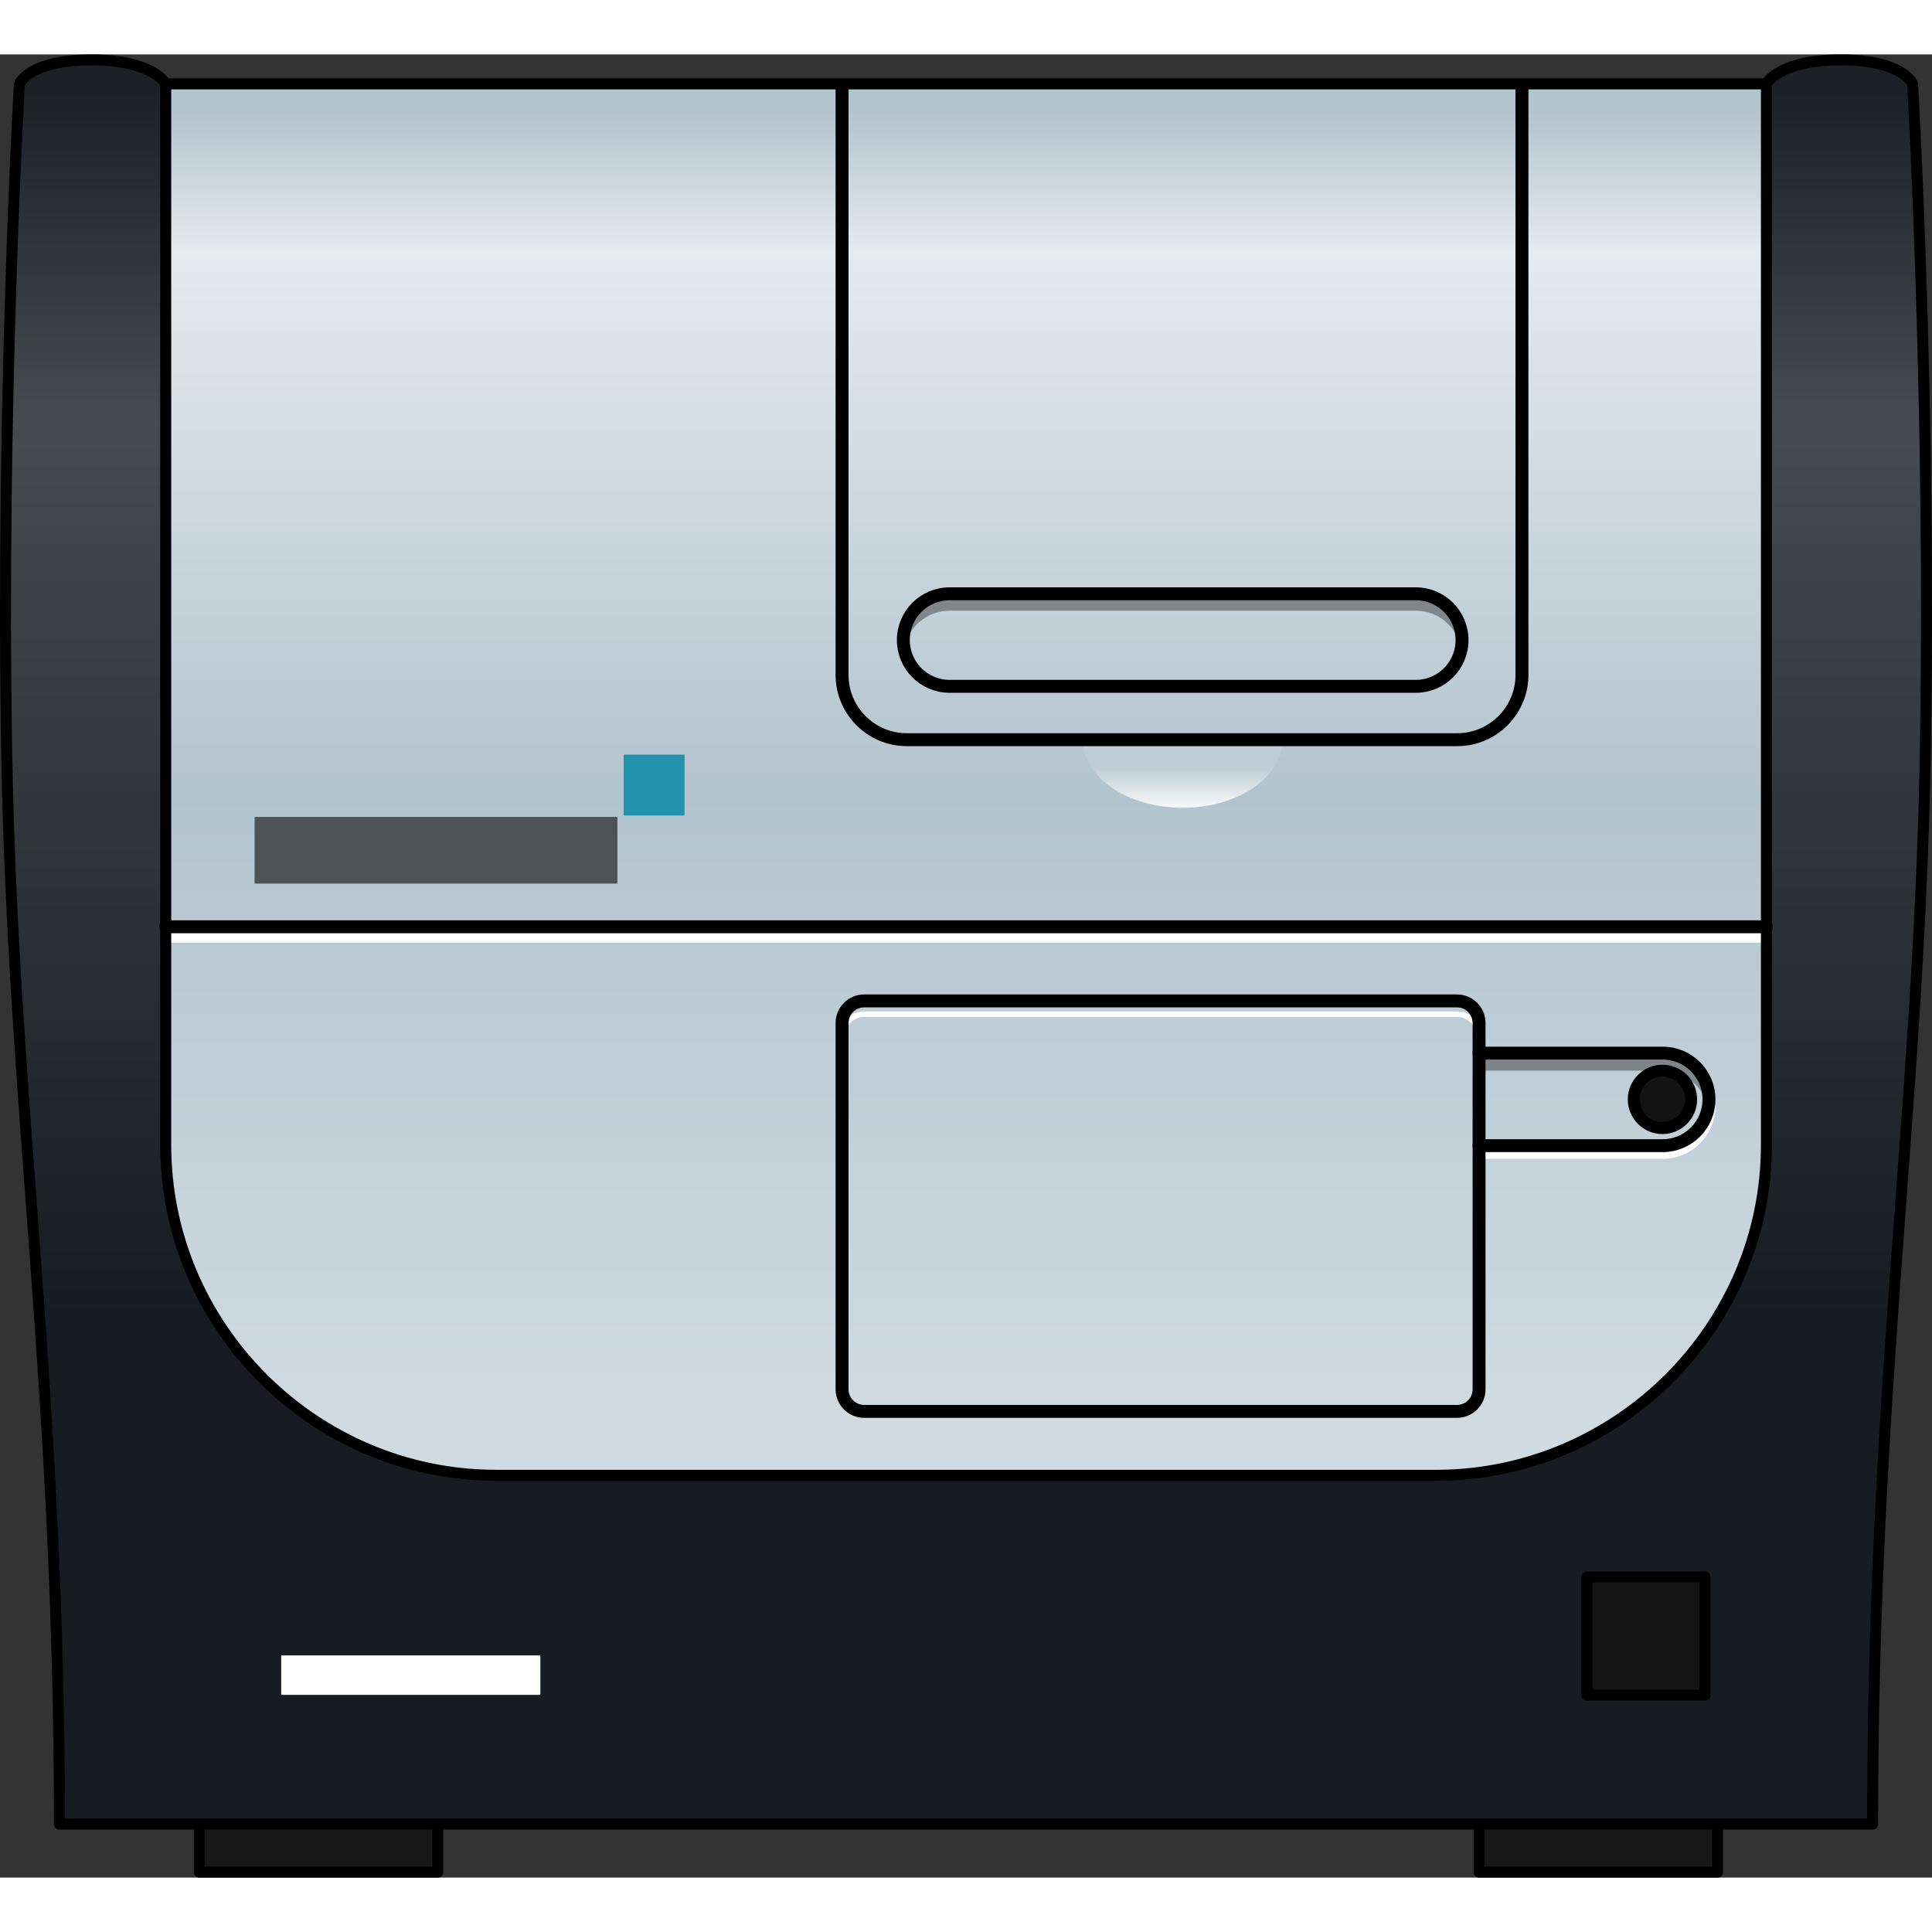 <?xml version="1.0" encoding="utf-8"?>
<!-- Created by: Science Figures, www.sciencefigures.org, Generator: Science Figures Editor -->
<!DOCTYPE svg PUBLIC "-//W3C//DTD SVG 1.1//EN" "http://www.w3.org/Graphics/SVG/1.1/DTD/svg11.dtd">
<svg version="1.1" id="Layer_1" xmlns="http://www.w3.org/2000/svg" xmlns:xlink="http://www.w3.org/1999/xlink" 
	 width="800px" height="800px" viewBox="0 0 293.08 276.576" enable-background="new 0 0 293.08 276.576"
	 xml:space="preserve">
<rect x="0" y="0" width="293.08" height="276.576" fill="#333333" stroke="none"/>
<g>
	<linearGradient id="SVGID_1_" gradientUnits="userSpaceOnUse" x1="146.54" y1="254.674" x2="146.54" y2="5.757">
		<stop  offset="0.253" style="stop-color:#181B21"/>
		<stop  offset="0.801" style="stop-color:#474A4F"/>
		<stop  offset="1" style="stop-color:#1D2026"/>
	</linearGradient>
	
		<path fill="url(#SVGID_1_)" stroke="#000000" stroke-width="1.671" stroke-linecap="round" stroke-linejoin="round" stroke-miterlimit="10" d="
		M290.135,4.469c0-0.001-1.423-3.634-10.899-3.634s-11.294,3.633-11.294,3.634L108.15,101.344l-3.344-22.801L25.138,4.469
		c0-0.001-1.818-3.634-11.296-3.634c-9.476,0-10.898,3.633-10.898,3.634c0,0-2.852,48.502-1.922,101.756
		c0.93,53.252,7.992,96.517,7.992,162.237c24.79,0,249.206,0,275.052,0c0-65.721,7.062-108.985,7.991-162.237
		C292.988,52.971,290.135,4.469,290.135,4.469z"/>
	<linearGradient id="SVGID_2_" gradientUnits="userSpaceOnUse" x1="146.551" y1="207.272" x2="146.551" y2="8.438">
		<stop  offset="0" style="stop-color:#D0DBE1"/>
		<stop  offset="0.478" style="stop-color:#B2C4CE"/>
		<stop  offset="0.892" style="stop-color:#E5EAED"/>
		<stop  offset="1" style="stop-color:#B2C4CE"/>
	</linearGradient>
	<path fill="url(#SVGID_2_)" d="M267.963,4.469v160.953c0,27.568-22.557,50.125-50.125,50.125H75.262
		c-27.568,0-50.124-22.557-50.124-50.125V4.469H267.963z"/>
	<path opacity="0.5" fill="#121212" d="M221.074,104.373h-83.529c-5.637,0-10.223-4.585-10.223-10.222V4.469
		c0-0.23,0.188-0.418,0.418-0.418c0.229,0,0.417,0.188,0.417,0.418v89.682c0,5.176,4.212,9.387,9.388,9.387h83.529
		c5.176,0,9.387-4.211,9.387-9.387V4.469c0-0.23,0.188-0.418,0.418-0.418c0.229,0,0.417,0.188,0.417,0.418v89.682
		C231.295,99.788,226.711,104.373,221.074,104.373z"/>
	<path opacity="0.5" fill="#181818" d="M221.028,206.269h-89.946c-2.073,0-3.76-1.687-3.76-3.759v-55.584
		c0-2.072,1.687-3.759,3.76-3.759h89.946c2.073,0,3.76,1.687,3.76,3.759v55.584C224.788,204.583,223.101,206.269,221.028,206.269z
		 M131.082,144.002c-1.612,0-2.925,1.312-2.925,2.924v55.584c0,1.612,1.313,2.924,2.925,2.924h89.946
		c1.612,0,2.925-1.312,2.925-2.924v-55.584c0-1.612-1.313-2.924-2.925-2.924H131.082z"/>
	<path fill="#FFFFFF" d="M224.37,149.354c-0.229,0-0.417-0.188-0.417-0.418c0-1.612-1.313-2.923-2.925-2.923h-89.946
		c-1.612,0-2.925,1.311-2.925,2.923c0,0.23-0.188,0.418-0.417,0.418c-0.23,0-0.418-0.188-0.418-0.418
		c0-2.071,1.687-3.759,3.76-3.759h89.946c2.073,0,3.76,1.688,3.76,3.759C224.788,149.167,224.599,149.354,224.37,149.354z"/>
	<path opacity="0.4" fill="#191919" d="M259.113,159.855c0.084-0.431,0.134-0.874,0.134-1.331c0-3.878-3.142-7.018-7.018-7.02
		H224.37v2.665h27.859C255.648,154.17,258.489,156.617,259.113,159.855z"/>
	<path opacity="0.4" fill="#191919" d="M144.053,84.388h70.716c3.438,0.002,6.285,2.475,6.889,5.738
		c0.076-0.416,0.129-0.84,0.129-1.279c0-3.879-3.141-7.018-7.018-7.02h-70.716c-3.875,0-7.019,3.141-7.019,7.02
		c0,0.439,0.053,0.863,0.13,1.279C137.767,86.861,140.617,84.388,144.053,84.388z"/>
	<linearGradient id="SVGID_3_" gradientUnits="userSpaceOnUse" x1="179.411" y1="117.102" x2="179.411" y2="104.499">
		<stop  offset="0.156" style="stop-color:#FFFFFF"/>
		<stop  offset="0.726" style="stop-color:#FFFFFF;stop-opacity:0.1"/>
	</linearGradient>
	<path fill="url(#SVGID_3_)" d="M194.566,103.955c0,5.704-6.785,10.331-15.155,10.331s-15.154-4.627-15.154-10.331"/>
	<rect x="25.138" y="133.066" fill="#FFFFFF" width="242.825" height="1.671"/>
	
		<line fill="none" stroke="#000000" stroke-width="1.961" stroke-linecap="round" stroke-linejoin="round" stroke-miterlimit="10" x1="25.138" y1="132.335" x2="267.963" y2="132.335"/>
	
		<path fill="none" stroke="#000000" stroke-width="1.671" stroke-linecap="round" stroke-linejoin="round" stroke-miterlimit="10" d="
		M267.963,4.469v160.953c0,27.568-22.557,50.125-50.125,50.125H75.262c-27.568,0-50.124-22.557-50.124-50.125V4.469H267.963z"/>
	
		<rect x="30.232" y="268.462" fill="#181818" stroke="#000000" stroke-width="1.671" stroke-linecap="round" stroke-linejoin="round" stroke-miterlimit="10" width="36.175" height="7.278"/>
	
		<rect x="224.37" y="268.462" fill="#181818" stroke="#000000" stroke-width="1.671" stroke-linecap="round" stroke-linejoin="round" stroke-miterlimit="10" width="36.175" height="7.278"/>
	
		<path fill="none" stroke="#000000" stroke-width="1.961" stroke-linecap="round" stroke-linejoin="round" stroke-miterlimit="10" d="
		M221.787,88.847c0-3.879-3.141-7.018-7.018-7.02l0,0h-70.716c-3.875,0-7.019,3.141-7.019,7.02c0,3.875,3.144,7.017,7.019,7.017
		h70.716l0,0C218.646,95.862,221.787,92.722,221.787,88.847z"/>
	
		<path fill="none" stroke="#FFFFFF" stroke-width="1.961" stroke-linecap="round" stroke-linejoin="round" stroke-miterlimit="10" d="
		M252.229,139.74"/>
	
		<path fill="none" stroke="#FFFFFF" stroke-width="1.961" stroke-linecap="round" stroke-linejoin="round" stroke-miterlimit="10" d="
		M224.37,166.558h27.859l0,0c3.876-0.001,7.018-3.141,7.018-7.016"/>
	
		<path fill="none" stroke="#000000" stroke-width="1.961" stroke-linecap="round" stroke-linejoin="round" stroke-miterlimit="10" d="
		M224.37,165.541h27.859l0,0c3.876-0.002,7.018-3.142,7.018-7.017c0-3.878-3.142-7.018-7.018-7.02l0,0H224.37"/>
	
		<path fill="none" stroke="#000000" stroke-width="1.961" stroke-linecap="round" stroke-linejoin="round" stroke-miterlimit="10" d="
		M224.37,202.51c0,1.837-1.505,3.342-3.342,3.342h-89.946c-1.837,0-3.342-1.505-3.342-3.342v-55.584
		c0-1.837,1.505-3.342,3.342-3.342h89.946c1.837,0,3.342,1.505,3.342,3.342V202.51z"/>
	
		<circle fill="#131313" stroke="#000000" stroke-width="1.81" stroke-linecap="round" stroke-linejoin="round" stroke-miterlimit="10" cx="252.189" cy="158.524" r="4.354"/>
	<rect x="42.657" y="242.868" fill="#FFFFFF" width="39.314" height="5.986"/>
	<rect x="38.622" y="115.676" opacity="0.7" fill="#232323" width="55.041" height="10.108"/>
	
		<rect x="240.713" y="230.974" fill="#141414" stroke="#000000" stroke-width="1.671" stroke-linecap="round" stroke-linejoin="round" stroke-miterlimit="10" width="17.929" height="17.929"/>
	<rect x="94.61" y="106.221" fill="#2393AC" width="9.235" height="9.235"/>
	<path fill="none" stroke="#000000" stroke-width="1.961" stroke-linejoin="round" stroke-miterlimit="10" d="M230.878,4.469
		v89.682c0,5.392-4.412,9.804-9.805,9.804h-83.529c-5.393,0-9.805-4.412-9.805-9.804V4.469"/>
</g>
</svg>